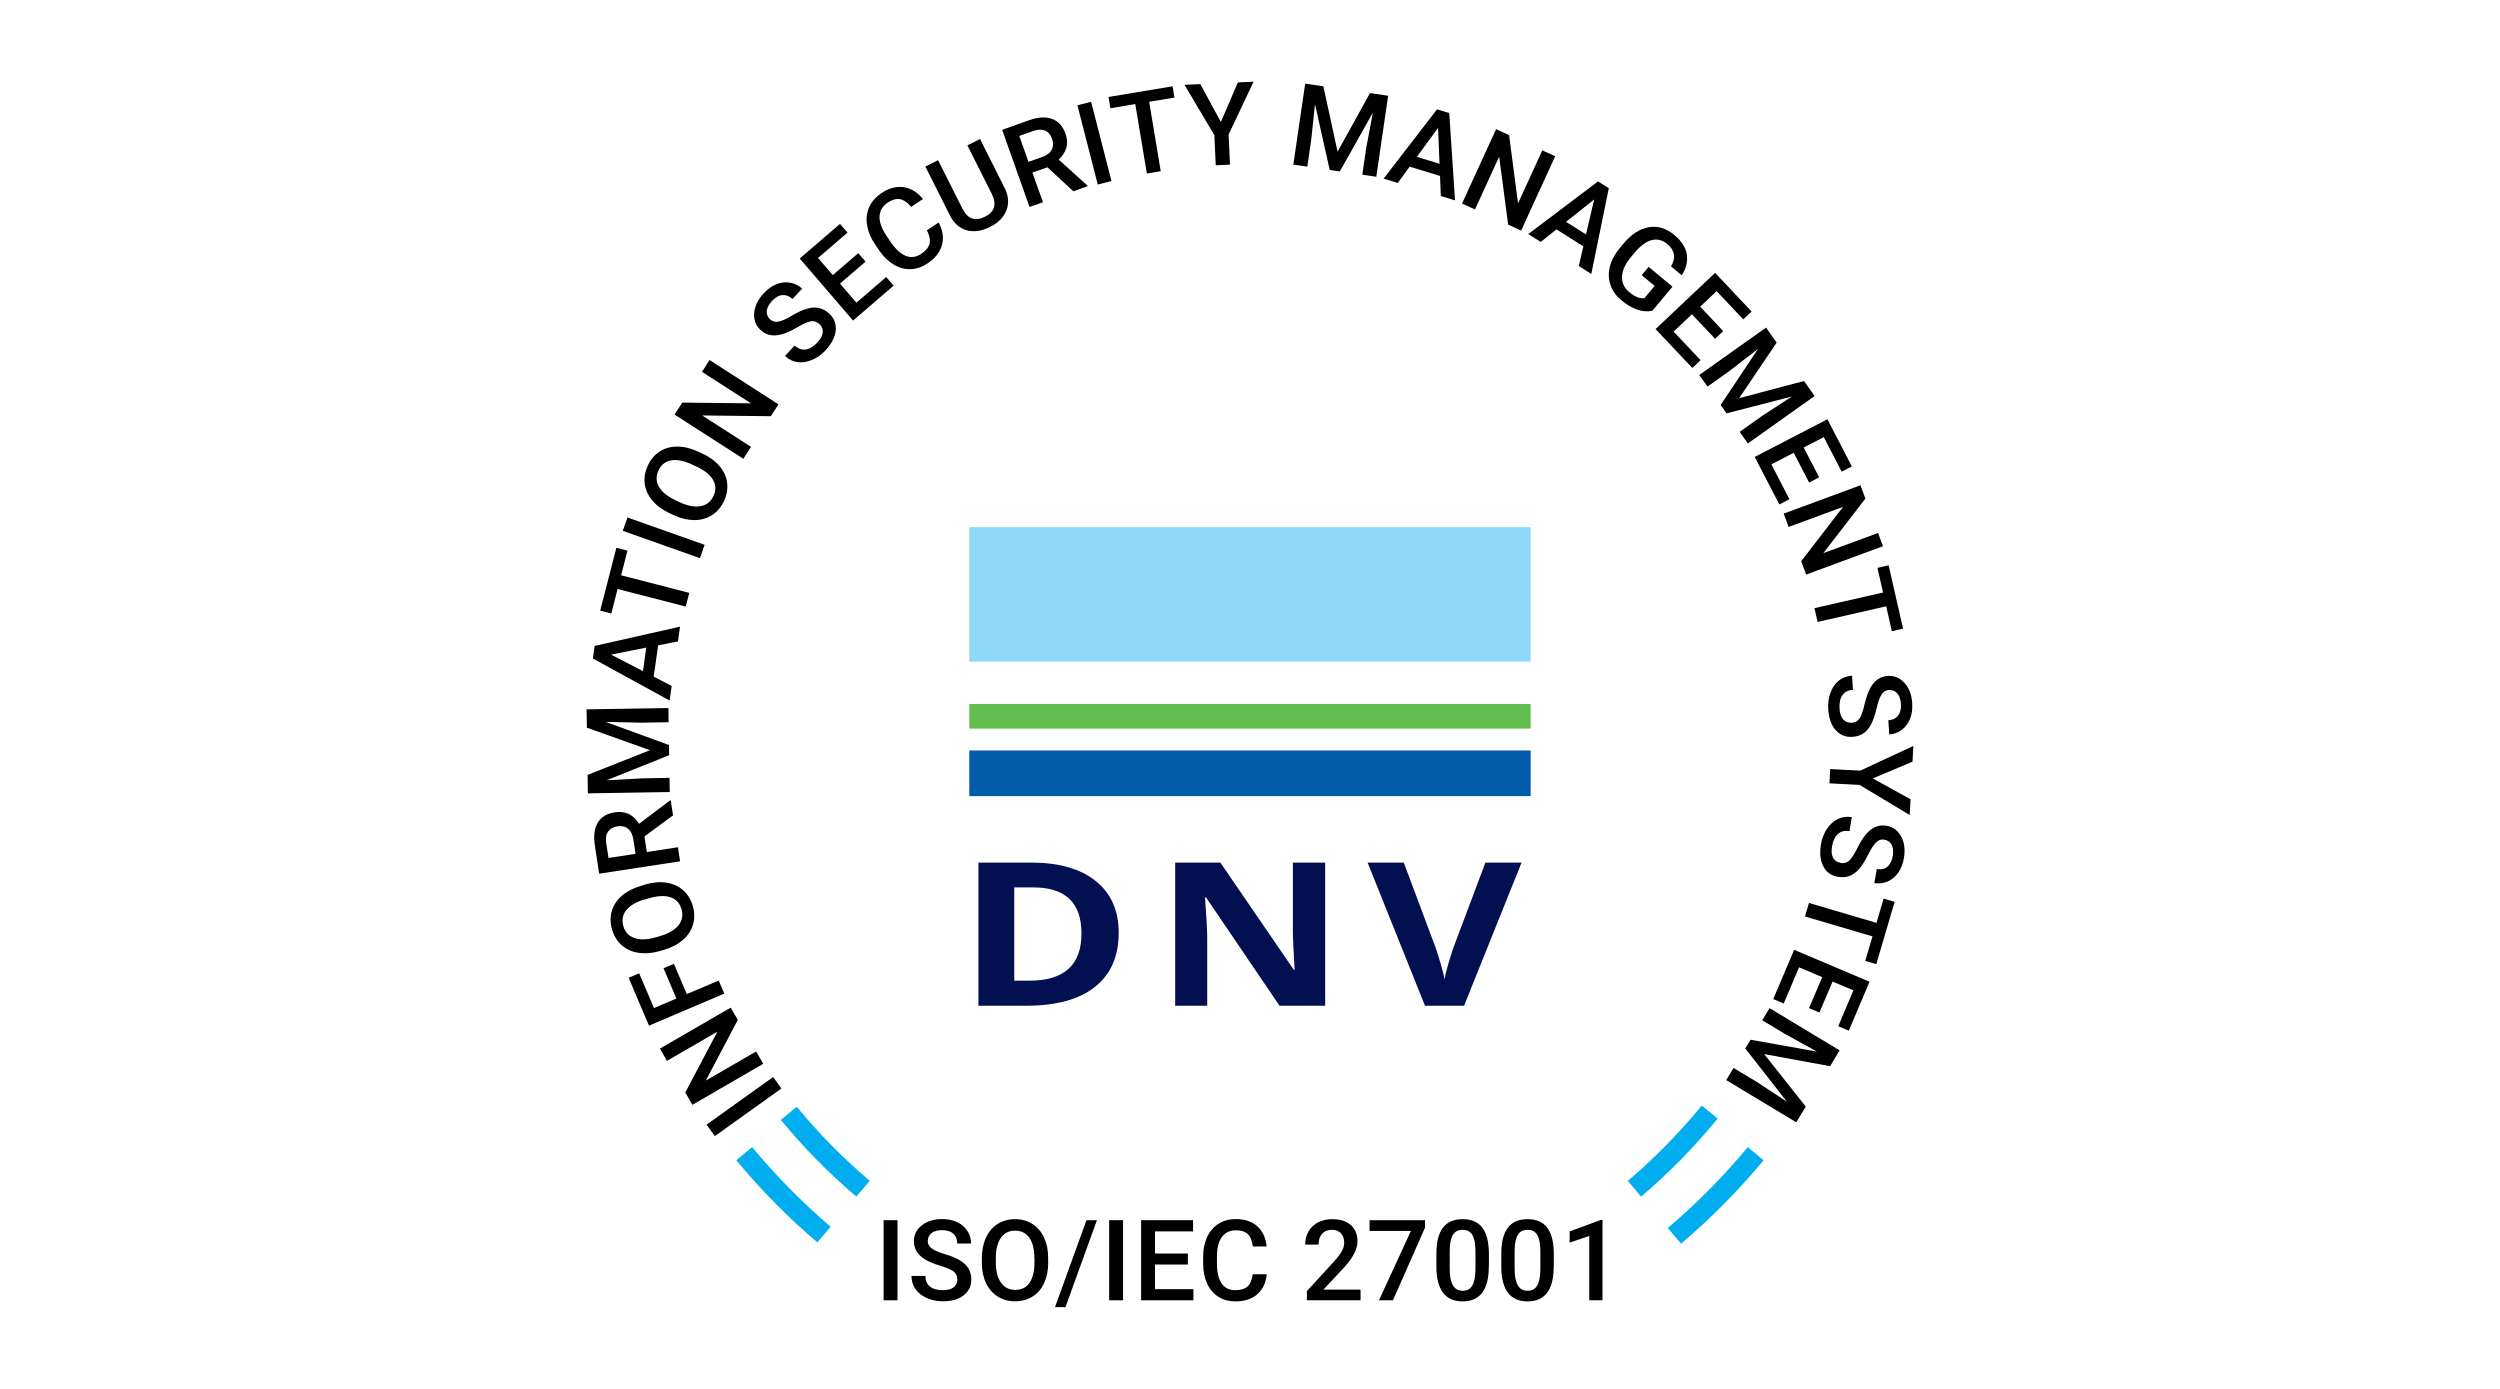 <?xml version="1.0" encoding="UTF-8"?><svg id="Layer_1" xmlns="http://www.w3.org/2000/svg" viewBox="0 0 270 150"><defs><style>.cls-1{fill:#00aef0;}.cls-2{fill:#005baa;}.cls-3{fill:#020f50;}.cls-4{fill:#fff;}.cls-5{fill:#8ed9f9;}.cls-6{fill:#61bd4d;}</style></defs><rect class="cls-4" width="270" height="150"/><g><g><path d="m83.5,116.32l.89,1.24-7.19,5.14-.89-1.24,7.19-5.14Z"/><path d="m78.91,108.82l.77,1.33-3.45,6.55,5.43-3.14.77,1.33-7.65,4.43-.77-1.33,3.47-6.57-5.45,3.15-.76-1.32,7.65-4.43Z"/><path d="m72.78,104.09l1.39,3.27,3.45-1.46.6,1.41-8.13,3.46-2.2-5.17,1.14-.48,1.6,3.75,2.42-1.03-1.39-3.27,1.13-.48Z"/><path d="m69.67,95.53c.83-.24,1.6-.31,2.31-.2.71.11,1.31.38,1.8.82.49.44.84,1,1.04,1.7.2.69.21,1.35.03,1.99-.18.64-.54,1.19-1.08,1.66-.54.47-1.21.83-2.02,1.07l-.48.14c-.83.24-1.6.3-2.32.19-.72-.11-1.32-.39-1.81-.82-.49-.44-.84-1-1.04-1.7-.2-.69-.21-1.35-.03-1.98.18-.63.54-1.18,1.08-1.65.54-.47,1.22-.83,2.05-1.07l.47-.14Zm-.02,1.6c-.94.27-1.61.66-2.01,1.16-.4.5-.5,1.08-.32,1.73.18.64.58,1.06,1.18,1.28.6.22,1.36.2,2.28-.06l.49-.14c.93-.27,1.6-.66,2.01-1.17.4-.51.51-1.09.33-1.73-.19-.65-.58-1.08-1.18-1.29-.6-.21-1.38-.17-2.33.1l-.44.13Z"/><path d="m69.6,90.33l.26,1.69,3.36-.52.23,1.52-8.74,1.34-.47-3.07c-.15-1.01-.05-1.82.32-2.44.37-.62.98-.99,1.84-1.12.58-.09,1.1-.02,1.53.2.44.22.8.57,1.09,1.04l3.34-2.52h.08s.25,1.61.25,1.61l-3.09,2.27Zm-.96,1.88l-.24-1.56c-.08-.51-.27-.89-.57-1.14-.3-.25-.68-.34-1.13-.27-.47.07-.81.26-1.02.57-.22.31-.29.72-.21,1.25l.25,1.6,2.93-.45Z"/><path d="m63.47,83.68l6.73-2.66-6.82-2.43-.03-1.98,8.84-.14.02,1.53-2.91.05-3.9-.09,6.85,2.5.02,1.1-6.76,2.71,3.89-.21,2.91-.05.02,1.53-8.84.14-.03-1.99Z"/><path d="m71.08,69.69l-.48,3.39,1.94,1-.22,1.58-8.29-4.54.19-1.36,9.22-2.08-.22,1.59-2.14.43Zm-1.64,2.79l.36-2.54-3.81.76,3.45,1.78Z"/><path d="m67.77,59.46l-.69,2.67,7.36,1.9-.38,1.48-7.36-1.9-.68,2.65-1.2-.31,1.75-6.79,1.2.31Z"/><path d="m76.1,58.84l-.51,1.44-8.33-2.95.51-1.44,8.33,2.95Z"/><path d="m75.83,48.97c.79.37,1.41.82,1.88,1.37.47.55.74,1.15.82,1.8.08.65-.03,1.31-.33,1.96-.3.65-.73,1.15-1.28,1.52-.55.36-1.19.54-1.9.55-.72,0-1.46-.17-2.23-.52l-.45-.21c-.78-.36-1.41-.82-1.88-1.38-.47-.56-.75-1.16-.83-1.81-.08-.65.03-1.3.33-1.96.3-.65.73-1.16,1.28-1.52.55-.36,1.18-.54,1.9-.54.72,0,1.47.18,2.25.54l.45.21Zm-1.07,1.2c-.89-.41-1.65-.56-2.28-.45-.63.12-1.09.48-1.37,1.1-.28.6-.26,1.18.05,1.74.31.56.9,1.04,1.76,1.45l.46.22c.88.41,1.64.55,2.28.44.64-.12,1.1-.48,1.39-1.09.29-.62.27-1.2-.04-1.75-.32-.55-.92-1.04-1.83-1.46l-.42-.19Z"/><path d="m84.08,43.66l-.83,1.29-7.41-.08,5.27,3.39-.83,1.29-7.43-4.78.83-1.29,7.43.08-5.3-3.4.82-1.28,7.43,4.78Z"/><path d="m88.51,35.01c-.28-.26-.6-.37-.94-.31-.34.06-.83.27-1.47.65-.64.38-1.2.63-1.68.76-.92.25-1.68.09-2.27-.46-.52-.48-.76-1.1-.7-1.84.06-.74.4-1.45,1.03-2.13.42-.45.87-.78,1.37-.98.49-.2.99-.26,1.48-.17.49.08.93.3,1.3.64l-1.04,1.12c-.34-.31-.7-.45-1.09-.42-.39.03-.77.25-1.13.64-.34.37-.53.73-.56,1.08-.03.35.09.65.38.92.24.22.54.29.9.22.36-.07.85-.29,1.47-.66.62-.37,1.16-.61,1.64-.74.47-.13.9-.15,1.28-.06.38.09.74.29,1.07.59.54.5.78,1.11.71,1.82s-.43,1.42-1.08,2.13c-.43.47-.92.82-1.46,1.05-.54.23-1.06.32-1.57.25-.51-.07-.97-.29-1.37-.66l1.04-1.13c.37.34.77.48,1.19.43.43-.06.85-.31,1.27-.77.36-.39.56-.76.58-1.1.02-.34-.09-.64-.36-.88Z"/><path d="m93.47,28.26l-2.75,2.37,1.77,2.06,3.22-2.77.8.93-4.38,3.77-5.76-6.7,4.35-3.74.81.94-3.18,2.74,1.59,1.85,2.75-2.37.79.92Z"/><path d="m101.37,24.03c.45.83.57,1.64.37,2.41-.21.78-.73,1.45-1.57,2.01-.58.39-1.19.6-1.82.62-.63.02-1.24-.14-1.82-.49-.59-.35-1.11-.86-1.57-1.52l-.46-.68c-.47-.69-.75-1.38-.86-2.08-.11-.69-.03-1.34.23-1.93.27-.59.7-1.09,1.3-1.5.81-.54,1.61-.76,2.4-.66.79.11,1.49.53,2.11,1.28l-1.27.85c-.42-.49-.82-.76-1.23-.83-.4-.07-.84.06-1.32.38-.55.37-.84.86-.87,1.47s.22,1.3.74,2.09l.44.65c.53.79,1.08,1.3,1.65,1.53.56.23,1.12.15,1.67-.21.5-.34.8-.7.9-1.1s0-.88-.28-1.45l1.27-.85Z"/><path d="m105.85,15.02l2.65,5.28c.42.84.49,1.64.2,2.4-.29.76-.88,1.36-1.78,1.81-.9.45-1.74.57-2.52.36-.77-.22-1.38-.75-1.81-1.61l-2.65-5.27,1.37-.69,2.66,5.28c.27.53.6.86,1.01,1.01.41.14.87.08,1.39-.18,1.06-.53,1.3-1.35.74-2.47l-2.63-5.24,1.37-.69Z"/><path d="m113.11,18.07l-1.61.57,1.14,3.2-1.45.51-2.96-8.33,2.93-1.04c.96-.34,1.78-.39,2.46-.14.68.25,1.16.78,1.45,1.59.2.56.23,1.07.09,1.54s-.41.89-.82,1.27l3.1,2.8.03.07-1.55.55-2.81-2.61Zm-2.03-.59l1.49-.53c.49-.17.83-.43,1.01-.78s.2-.73.05-1.16c-.16-.45-.41-.75-.75-.9-.34-.15-.76-.15-1.27.03l-1.53.54.99,2.79Z"/><path d="m120.04,19.55l-1.48.38-2.2-8.56,1.48-.38,2.2,8.56Z"/><path d="m126.83,10.54l-2.72.45,1.25,7.5-1.5.25-1.25-7.5-2.69.45-.2-1.22,6.92-1.15.2,1.22Z"/><path d="m131.85,13.18l1.84-4.28,1.7-.08-2.7,5.71.15,3.25-1.54.07-.15-3.25-3.22-5.44,1.7-.08,2.22,4.09Z"/><path d="m142.92,9.31l1.54,7.07,3.5-6.33,1.96.29-1.28,8.75-1.51-.22.42-2.88.72-3.83-3.57,6.36-1.09-.16-1.59-7.11-.41,3.87-.42,2.88-1.51-.22,1.28-8.75,1.97.29Z"/><path d="m155.52,19l-3.28-1-1.28,1.76-1.53-.47,5.77-7.48,1.32.4.62,9.43-1.53-.47-.09-2.18Zm-2.5-2.06l2.45.75-.16-3.88-2.29,3.13Z"/><path d="m164.28,24.9l-1.4-.64-.97-7.34-2.61,5.7-1.4-.64,3.68-8.03,1.4.64.97,7.37,2.62-5.72,1.39.64-3.68,8.03Z"/><path d="m170.99,26.6l-2.89-1.83-1.7,1.36-1.35-.85,7.54-5.69,1.16.74-1.89,9.26-1.35-.86.49-2.13Zm-1.87-2.65l2.17,1.37.88-3.78-3.04,2.42Z"/><path d="m178.45,33.56c-.51.12-1.06.08-1.63-.12-.57-.2-1.14-.53-1.69-.99-.57-.47-.97-1.02-1.19-1.65-.22-.62-.25-1.27-.09-1.95.16-.68.5-1.34,1.03-1.99l.44-.53c.85-1.03,1.77-1.62,2.74-1.79s1.9.11,2.78.85c.76.63,1.2,1.32,1.33,2.06.13.75-.05,1.51-.54,2.28l-1.16-.96c.55-.93.42-1.73-.4-2.41-.53-.44-1.09-.58-1.68-.43s-1.2.59-1.82,1.32l-.43.52c-.61.73-.93,1.43-.96,2.1-.03.66.23,1.22.78,1.68.6.5,1.15.72,1.63.66l1.11-1.33-1.4-1.16.75-.9,2.58,2.14-2.17,2.6Z"/><path d="m185.22,36.58l-2.49-2.64-1.98,1.87,2.91,3.09-.89.84-3.97-4.2,6.43-6.07,3.94,4.17-.9.85-2.88-3.05-1.77,1.68,2.49,2.64-.88.83Z"/><path d="m191.88,37l-4.05,6,7-1.85,1.15,1.62-7.21,5.12-.89-1.25,2.38-1.69,3.27-2.13-7.06,1.82-.64-.9,4.04-6.06-3.08,2.38-2.38,1.69-.89-1.25,7.21-5.12,1.15,1.62Z"/><path d="m195.39,52.12l-1.67-3.22-2.41,1.25,1.95,3.77-1.09.56-2.66-5.13,7.85-4.07,2.64,5.09-1.1.57-1.93-3.73-2.17,1.12,1.67,3.22-1.08.56Z"/><path d="m195.06,62.05l-.53-1.44,4.52-5.87-5.88,2.17-.53-1.44,8.29-3.06.53,1.44-4.54,5.89,5.91-2.18.53,1.43-8.29,3.06Z"/><path d="m204.32,68.17l-.61-2.69-7.41,1.69-.34-1.49,7.41-1.69-.61-2.66,1.21-.28,1.56,6.84-1.21.28Z"/><path d="m199.96,78.06c.39-.02.68-.18.87-.47.19-.29.37-.79.54-1.52.17-.72.37-1.31.61-1.74.45-.84,1.09-1.28,1.9-1.33.71-.05,1.31.21,1.81.76.5.55.78,1.29.83,2.21.04.61-.04,1.17-.23,1.66-.2.49-.49.89-.89,1.19-.4.3-.86.47-1.36.5l-.1-1.53c.46-.03.81-.2,1.05-.5.24-.31.35-.73.31-1.26-.03-.5-.16-.88-.4-1.15-.23-.26-.54-.38-.92-.36-.32.02-.58.19-.78.5-.2.31-.38.82-.54,1.52-.16.7-.36,1.27-.59,1.7-.23.43-.51.76-.84.97-.32.22-.71.34-1.17.37-.74.05-1.34-.2-1.81-.73s-.74-1.29-.8-2.25c-.04-.64.04-1.23.24-1.78s.5-.99.9-1.31.87-.5,1.43-.54l.1,1.53c-.5.03-.88.22-1.13.57-.25.35-.36.83-.32,1.45.03.53.17.93.4,1.18.23.25.53.37.88.35Z"/><path d="m202.26,84.07l4.08,2.25-.09,1.7-5.42-3.25-3.25-.17.08-1.54,3.25.17,5.73-2.67-.09,1.7-4.29,1.81Z"/><path d="m198.76,93.2c.38.07.7-.02.95-.25.25-.23.55-.68.88-1.35.33-.67.66-1.18.99-1.56.63-.71,1.35-1,2.15-.86.7.12,1.23.5,1.59,1.15.36.65.46,1.43.3,2.35-.1.61-.31,1.13-.61,1.56-.3.44-.69.76-1.14.96-.46.2-.94.26-1.44.17l.26-1.51c.45.08.84,0,1.14-.25s.5-.63.59-1.16c.08-.49.04-.9-.12-1.21-.17-.31-.44-.5-.82-.56-.32-.05-.61.05-.87.31-.26.26-.55.71-.87,1.35-.32.64-.64,1.15-.97,1.52s-.67.62-1.04.75c-.37.13-.77.16-1.22.09-.73-.12-1.26-.5-1.59-1.13s-.42-1.42-.26-2.37c.11-.63.32-1.19.65-1.68.32-.49.72-.85,1.18-1.07.46-.22.96-.29,1.51-.2l-.26,1.51c-.49-.08-.91.01-1.23.3-.33.28-.54.73-.65,1.34-.09.53-.05.94.12,1.24.17.3.43.48.78.54Z"/><path d="m201.45,103.77l.78-2.64-7.29-2.15.43-1.46,7.29,2.15.77-2.62,1.19.35-1.98,6.73-1.19-.35Z"/><path d="m195.38,108.87l1.42-3.34-2.5-1.06-1.66,3.91-1.13-.48,2.26-5.32,8.14,3.45-2.24,5.28-1.14-.48,1.64-3.87-2.25-.95-1.42,3.34-1.12-.47Z"/><path d="m197.65,115.15l-7.12-1.31,4.49,5.67-1.02,1.7-7.57-4.56.79-1.31,2.5,1.5,3.26,2.14-4.49-5.75.57-.94,7.17,1.28-3.41-1.88-2.5-1.5.79-1.31,7.57,4.56-1.03,1.71Z"/></g><g><path d="m96.93,140.43h-1.5v-8.65h1.5v8.65Z"/><path d="m103.39,138.2c0-.38-.13-.67-.4-.88-.27-.21-.75-.41-1.45-.62-.7-.21-1.25-.44-1.66-.7-.79-.49-1.18-1.14-1.18-1.94,0-.7.28-1.27.85-1.72s1.31-.68,2.21-.68c.6,0,1.14.11,1.61.33.47.22.84.54,1.11.95.27.41.4.86.4,1.36h-1.5c0-.45-.14-.8-.42-1.06-.28-.26-.69-.38-1.21-.38-.49,0-.87.1-1.14.31-.27.21-.41.5-.41.88,0,.32.15.58.44.79.29.21.78.42,1.45.62.67.2,1.21.43,1.62.68.41.26.71.55.9.88s.29.72.29,1.16c0,.72-.28,1.29-.83,1.72-.55.43-1.3.64-2.25.64-.63,0-1.2-.12-1.72-.35-.52-.23-.93-.55-1.22-.96-.29-.41-.44-.88-.44-1.43h1.5c0,.49.16.87.49,1.14.32.27.79.4,1.4.4.52,0,.92-.11,1.18-.32.26-.21.39-.49.39-.84Z"/><path d="m113.21,136.33c0,.85-.15,1.59-.44,2.23-.29.64-.71,1.13-1.26,1.47s-1.17.51-1.88.51-1.33-.17-1.87-.51-.97-.83-1.27-1.46c-.3-.63-.45-1.36-.45-2.19v-.49c0-.84.15-1.59.45-2.23.3-.65.72-1.14,1.26-1.48.54-.34,1.17-.51,1.87-.51s1.33.17,1.87.51c.54.34.96.83,1.26,1.46.3.64.45,1.37.45,2.22v.48Zm-1.5-.45c0-.96-.18-1.69-.54-2.2s-.88-.77-1.54-.77-1.16.25-1.52.76c-.37.51-.55,1.23-.56,2.16v.5c0,.95.19,1.68.56,2.2.37.52.88.78,1.54.78s1.18-.25,1.53-.76c.36-.51.54-1.25.54-2.22v-.45Z"/><path d="m115.07,141.17h-1.13l3.4-9.39h1.13l-3.4,9.39Z"/><path d="m121.29,140.43h-1.5v-8.65h1.5v8.65Z"/><path d="m128.29,136.57h-3.55v2.66h4.15v1.2h-5.65v-8.65h5.61v1.21h-4.11v2.39h3.55v1.19Z"/><path d="m136.81,137.62c-.09.92-.43,1.64-1.02,2.16-.59.52-1.38.77-2.37.77-.69,0-1.3-.16-1.82-.49-.52-.33-.93-.79-1.21-1.39-.29-.6-.43-1.3-.45-2.1v-.81c0-.82.14-1.53.43-2.16.29-.62.7-1.1,1.24-1.44.54-.34,1.16-.5,1.87-.5.95,0,1.72.26,2.3.77.58.52.92,1.25,1.02,2.19h-1.5c-.07-.62-.25-1.07-.54-1.34s-.72-.41-1.28-.41c-.65,0-1.15.24-1.51.72s-.53,1.18-.54,2.1v.77c0,.93.17,1.65.5,2.14.33.49.82.74,1.47.74.59,0,1.03-.13,1.33-.4.3-.27.48-.71.56-1.32h1.5Z"/><path d="m146.95,140.43h-5.81v-.99l2.88-3.14c.42-.46.71-.85.89-1.16.18-.31.26-.62.26-.94,0-.41-.12-.74-.35-1-.23-.25-.54-.38-.94-.38-.47,0-.83.14-1.09.43-.26.29-.39.68-.39,1.17h-1.44c0-.53.12-1,.36-1.42.24-.42.58-.75,1.03-.98.45-.23.96-.35,1.54-.35.84,0,1.5.21,1.99.63.48.42.73,1,.73,1.75,0,.43-.12.88-.37,1.36-.24.47-.64,1.01-1.2,1.61l-2.11,2.26h4.01v1.15Z"/><path d="m153.9,132.59l-3.46,7.84h-1.51l3.45-7.49h-4.47v-1.16h5.99v.8Z"/><path d="m160.79,136.79c0,1.24-.23,2.18-.7,2.81-.47.63-1.17.95-2.12.95s-1.64-.31-2.11-.92c-.47-.62-.72-1.53-.73-2.73v-1.5c0-1.24.23-2.18.7-2.8.47-.62,1.17-.93,2.13-.93s1.65.3,2.12.91c.47.61.7,1.51.72,2.72v1.5Zm-1.44-1.62c0-.81-.11-1.41-.33-1.78-.22-.38-.57-.57-1.06-.57s-.82.18-1.04.54c-.22.36-.34.92-.35,1.68v1.96c0,.81.11,1.41.34,1.81.23.4.58.59,1.06.59s.81-.18,1.03-.55c.22-.37.34-.94.35-1.72v-1.95Z"/><path d="m167.8,136.79c0,1.24-.23,2.18-.7,2.81-.47.63-1.17.95-2.12.95s-1.64-.31-2.11-.92c-.47-.62-.72-1.53-.73-2.73v-1.5c0-1.24.23-2.18.7-2.8.47-.62,1.17-.93,2.13-.93s1.65.3,2.12.91c.47.61.7,1.51.72,2.72v1.5Zm-1.44-1.62c0-.81-.11-1.41-.33-1.78-.22-.38-.57-.57-1.06-.57s-.82.18-1.04.54c-.22.36-.34.92-.35,1.68v1.96c0,.81.11,1.41.34,1.81.23.4.58.59,1.06.59s.81-.18,1.03-.55c.22-.37.34-.94.35-1.72v-1.95Z"/><path d="m173.08,140.43h-1.44v-6.95l-2.12.72v-1.21l3.37-1.24h.18v8.67Z"/></g><g><path class="cls-3" d="m120.82,100.74c0,2.54-.86,4.49-2.57,5.85-1.71,1.35-4.18,2.03-7.41,2.03h-5.17v-15.46h5.73c2.98,0,5.3.67,6.95,2,1.65,1.33,2.47,3.19,2.47,5.58Zm-4.02.08c0-3.32-1.73-4.98-5.2-4.98h-2.06v10.07h1.66c3.73,0,5.6-1.7,5.6-5.09Z"/><path class="cls-3" d="m143.11,108.62h-4.92l-7.94-11.7h-.11c.16,2.07.24,3.54.24,4.42v7.28h-3.46v-15.46h4.88l7.93,11.58h.09c-.12-2.01-.19-3.43-.19-4.26v-7.32h3.49v15.46Z"/><path class="cls-3" d="m160.42,93.16h3.91l-6.21,15.46h-4.22l-6.2-15.46h3.91l3.44,9.2c.19.54.39,1.18.59,1.9.2.72.33,1.22.38,1.51.09-.65.4-1.78.94-3.4l3.46-9.2Z"/></g><g><path class="cls-1" d="m88.27,134.18c-3.16-2.69-6.1-5.68-8.75-8.87l1.71-1.42c2.57,3.09,5.42,5.99,8.48,8.6l-1.44,1.69Z"/><path class="cls-1" d="m181.56,134.32l-1.44-1.7c3.12-2.64,6.03-5.58,8.64-8.73l1.71,1.42c-2.7,3.25-5.7,6.28-8.92,9.01Z"/><path class="cls-1" d="m177.24,129.23l-1.44-1.69c2.9-2.47,5.59-5.21,7.99-8.14l1.72,1.41c-2.49,3.04-5.27,5.87-8.27,8.43Z"/><path class="cls-1" d="m92.48,129.23c-2.95-2.5-5.69-5.29-8.15-8.28l1.72-1.42c2.38,2.89,5.03,5.58,7.88,8l-1.44,1.69Z"/></g><g><rect class="cls-5" x="104.68" y="56.93" width="60.63" height="14.53"/><rect class="cls-6" x="104.68" y="76.03" width="60.63" height="2.66"/><rect class="cls-2" x="104.68" y="81.05" width="60.63" height="4.93"/></g></g></svg>